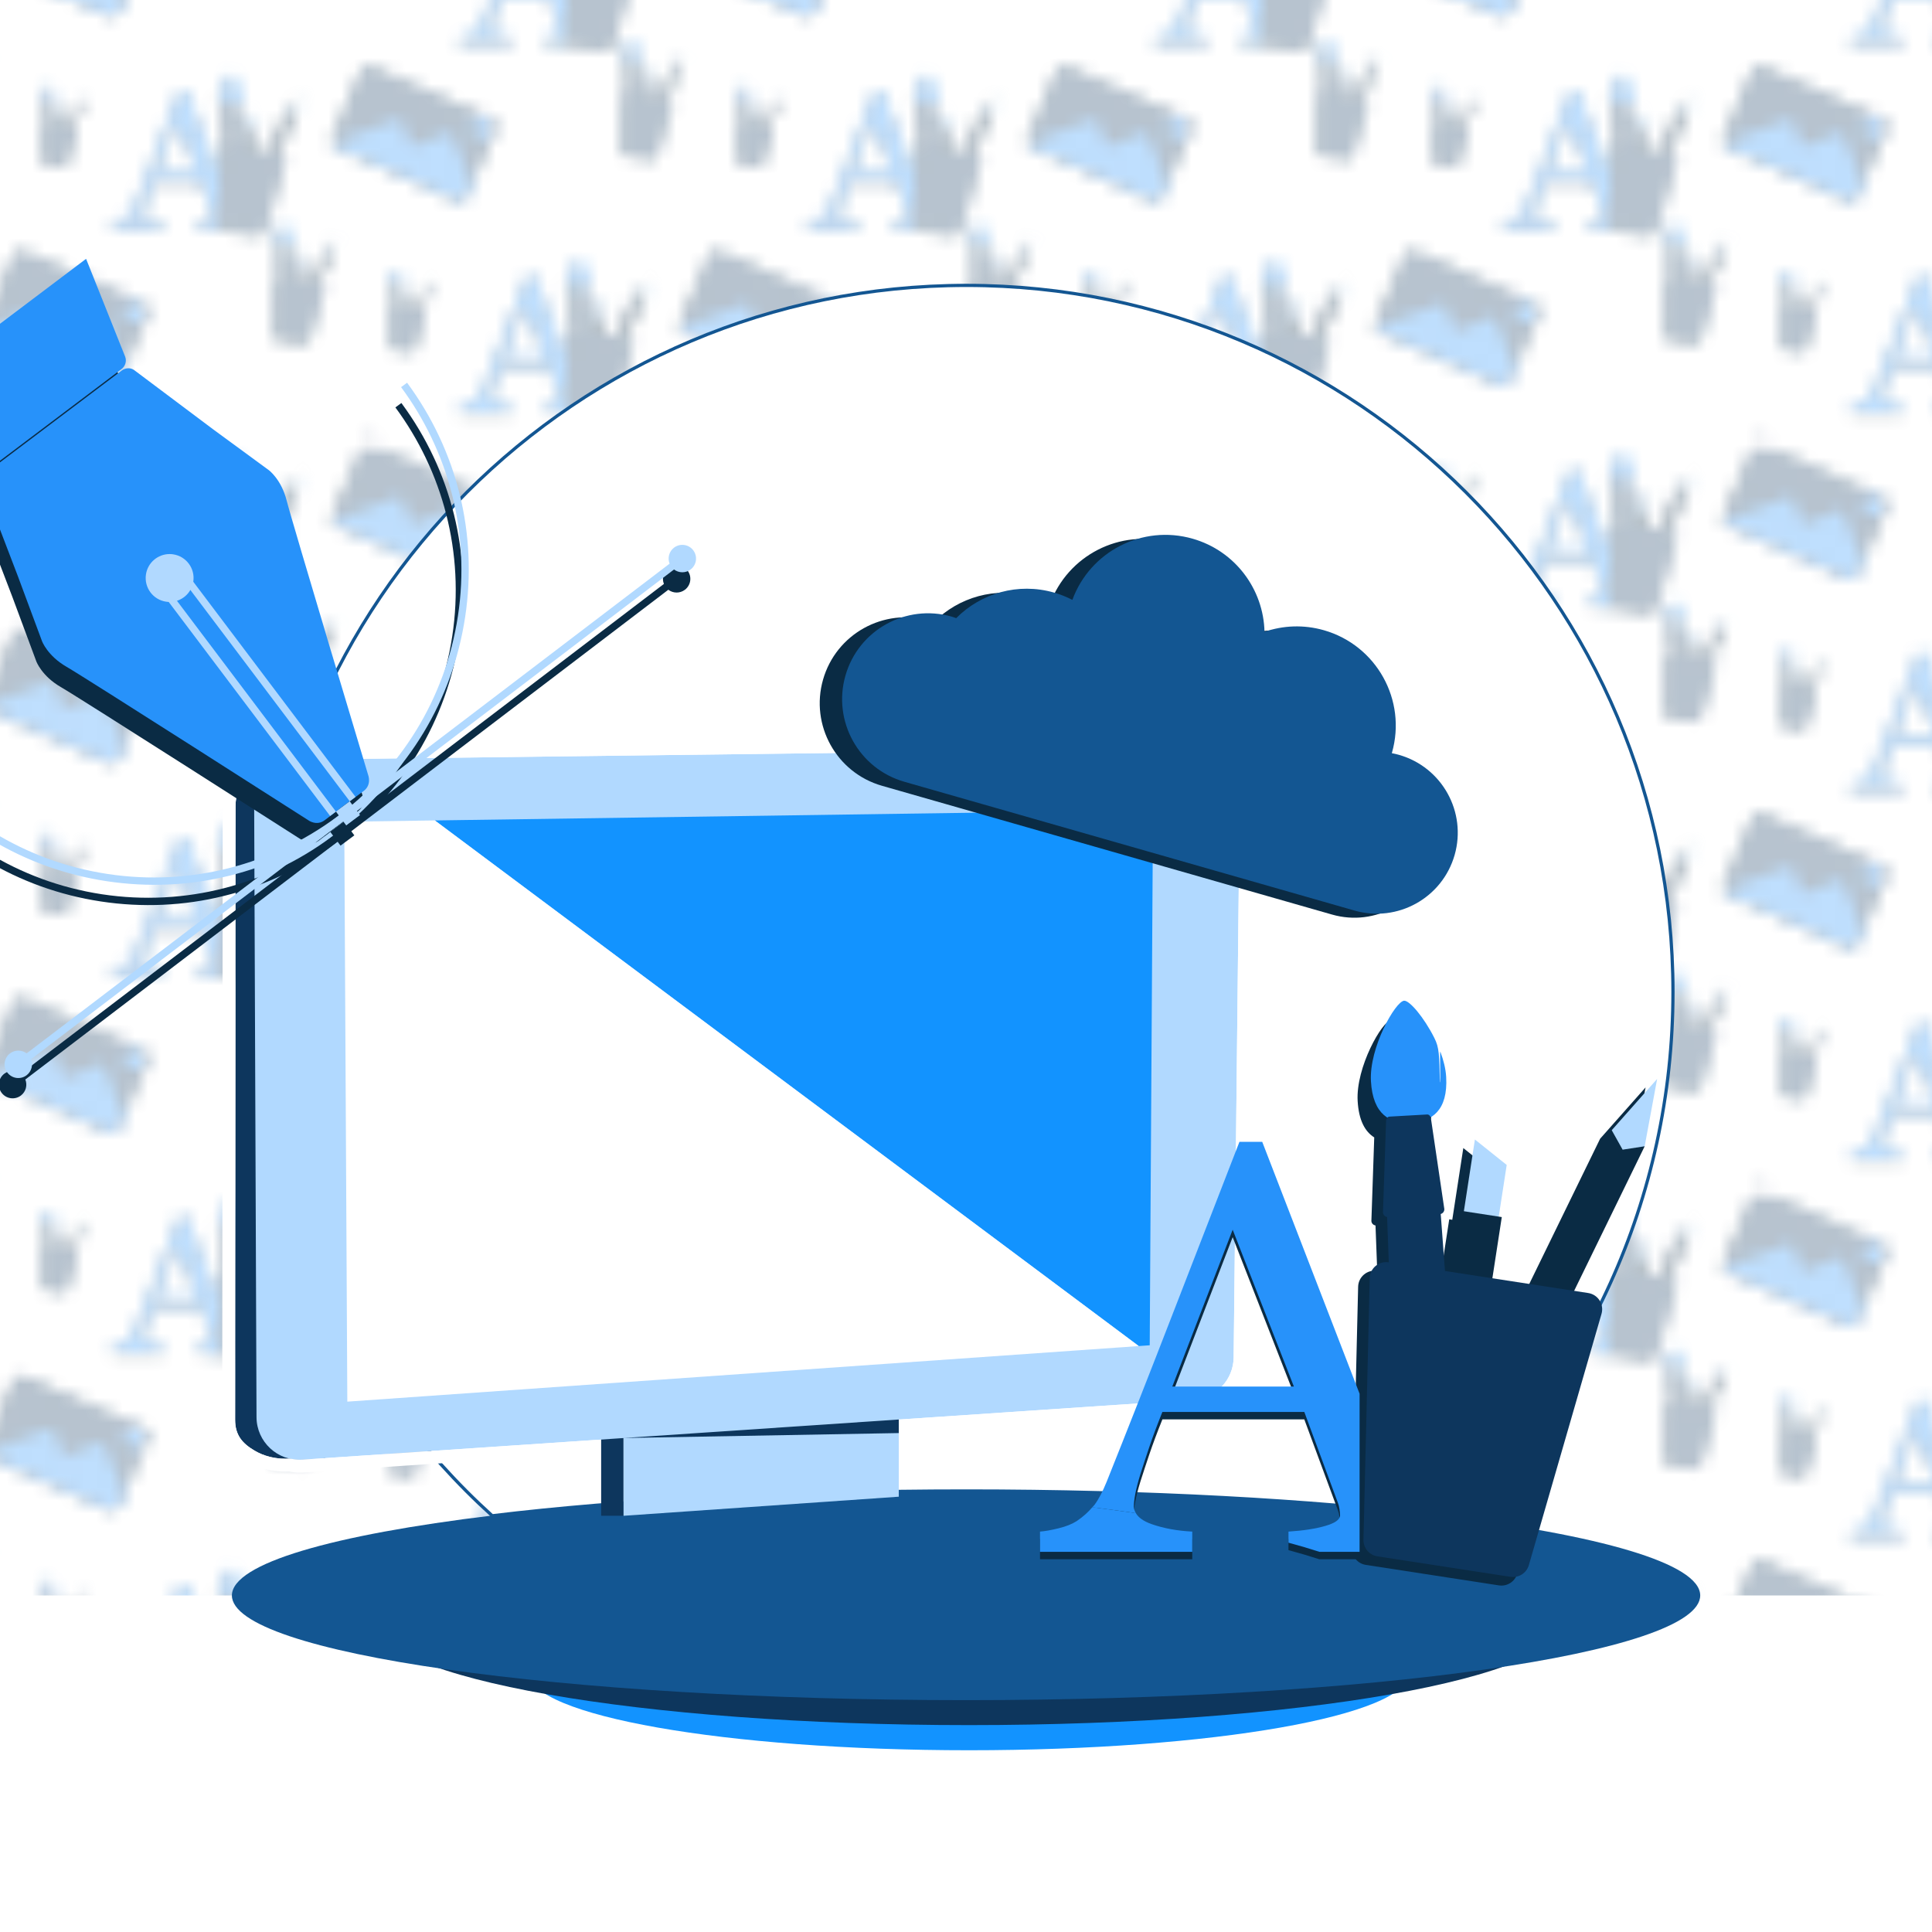 <?xml version="1.0" encoding="UTF-8"?>
<svg xmlns="http://www.w3.org/2000/svg" xmlns:xlink="http://www.w3.org/1999/xlink" version="1.1" viewBox="0 0 150 149.998">
  <defs>
    <style>
      .cls-1 {
        clip-path: url(#clippath);
      }

      .cls-2 {
        fill: none;
      }

      .cls-2, .cls-3, .cls-4, .cls-5, .cls-6, .cls-7, .cls-8, .cls-9, .cls-10, .cls-11, .cls-12, .cls-13, .cls-14 {
        stroke-width: 0px;
      }

      .cls-15 {
        clip-path: url(#clippath-1);
      }

      .cls-16 {
        clip-path: url(#clippath-4);
      }

      .cls-17 {
        clip-path: url(#clippath-3);
      }

      .cls-18 {
        clip-path: url(#clippath-2);
      }

      .cls-3 {
        fill: #0d365d;
      }

      .cls-4 {
        fill: #0d365d;
      }

      .cls-5 {
        fill: #135692;
      }

      .cls-19 {
        stroke: #135692;
        stroke-miterlimit: 10;
        stroke-width: .25px;
      }

      .cls-19, .cls-12 {
        fill: #fff;
      }

      .cls-6 {
        fill: #2792fa;
      }

      .cls-7 {
        fill: #b1d9ff;
      }

      .cls-8 {
        fill: #b1d9ff;
      }

      .cls-9 {
        fill: #2792fa;
      }

      .cls-10 {
        fill: #0a2b44;
      }

      .cls-11 {
        fill: #1293ff;
      }

      .cls-13 {
        fill: #135692;
      }

      .cls-14 {
        fill: url(#Pattern);
        opacity: .3;
      }
    </style>
    <clipPath id="clippath">
      <path class="cls-2" d="M38.901,62.38l2.3-5.299c.114-.263.419-.383.682-.269l9.427,4.092c.263.114.383.419.269.682l-2.3,5.299c-.114.262-.419.383-.682.269l-9.427-4.092c-.263-.114-.383-.419-.269-.682Z"/>
    </clipPath>
    <clipPath id="clippath-1">
      <path class="cls-2" d="M38.901,33.718l2.3-5.299c.114-.263.419-.383.682-.269l9.427,4.092c.263.114.383.419.269.682l-2.3,5.299c-.114.262-.419.383-.682.269l-9.427-4.092c-.263-.114-.383-.419-.269-.682Z"/>
    </clipPath>
    <clipPath id="clippath-2">
      <path class="cls-2" d="M11.901,48.049l2.3-5.299c.114-.263.419-.383.682-.269l9.427,4.092c.263.114.383.419.269.682l-2.3,5.299c-.114.262-.419.383-.682.269l-9.427-4.092c-.263-.114-.383-.419-.269-.682Z"/>
    </clipPath>
    <clipPath id="clippath-3">
      <path class="cls-2" d="M38.901,5.055L41.201-.244c.114-.263.419-.383.682-.269l9.427,4.092c.263.114.383.419.269.682l-2.3,5.299c-.114.262-.419.383-.682.269l-9.427-4.092c-.263-.114-.383-.419-.269-.682Z"/>
    </clipPath>
    <clipPath id="clippath-4">
      <path class="cls-2" d="M11.901,19.386l2.3-5.299c.114-.263.419-.383.682-.269l9.427,4.092c.263.114.383.419.269.682l-2.3,5.299c-.114.262-.419.383-.682.269l-9.427-4.092c-.263-.114-.383-.419-.269-.682Z"/>
    </clipPath>
    <pattern id="Pattern" x="0" y="0" width="54" height="57.325" patternTransform="translate(-175 324.999)" patternUnits="userSpaceOnUse" viewBox="0 0 54 57.325">
      <g>
        <rect class="cls-2" width="54" height="57.325"/>
        <g>
          <path class="cls-10" d="M38.708,62.472l2.284-5.261c.118-.273.436-.398.709-.28l9.389,4.076c.273.118.398.436.28.709l-2.284,5.261c-.118.273-.436.398-.709.28l-9.389-4.076c-.273-.118-.398-.436-.28-.709Z"/>
          <g class="cls-1">
            <polygon class="cls-4" points="38.694 62.855 41.407 56.606 51.785 61.111 49.072 67.36 38.694 62.855"/>
          </g>
        </g>
        <g>
          <path class="cls-10" d="M11.955,55.996l-.737.833-1.227,2.514-.711-.109.153-.994-.049-.008.129-.839-.516-.412-.179,1.165-.049-.008-.153.994-.104-.016c-.021-.294-.046-.627-.069-.927.035-.01.061-.041.058-.079l-.199-1.347c.137-.11.219-.3.202-.616-.007-.132-.043-.272-.094-.409-.013-.035.007.529-.008.495-.011-.444-.009-.56-.091-.72-.17-.338-.403-.609-.49-.604-.14.008-.57.76-.539,1.307.018.317.121.499.269.592l-.046,1.358c.002.038.031.067.067.072.009.237.018.495.028.737l-.002-0c-.159-.025-.304.097-.308.258l-.102,4.245c-.003.134.094.25.227.271l2.161.333c.133.02.26-.061.297-.19l1.18-4.079c.045-.155-.057-.314-.216-.338l-.229-.035,1.146-2.348.203-1.094Z"/>
          <g>
            <g>
              <path class="cls-3" d="M8.84,62.128l-.833.047s-.151-1.921-.183-2.483-.097-2.488-.097-2.488l.833-.047s.151,1.921.183,2.483.097,2.488.097,2.488Z"/>
              <path class="cls-9" d="M8.718,55.826c.031.547-.234.724-.571.743s-.62-.127-.651-.674.399-1.299.539-1.307c.087-.005.32.266.49.604.082.16.079.276.091.72.015.034-.005-.53.008-.495.051.137.087.278.094.409Z"/>
              <path class="cls-3" d="M8.613,58.054l-.838.047c-.044.002-.081-.031-.084-.075l.05-1.474c-.002-.044.021-.081.054-.082l.614-.035c.032-.002.06.032.062.076l.216,1.459c.002.044-.031.081-.075.084Z"/>
            </g>
            <polygon class="cls-7" points="8.971 58.226 9.184 56.842 9.7 57.254 9.513 58.473 8.971 58.226"/>
            <g>
              <polygon class="cls-10" points="9.478 61.999 8.943 61.738 11.405 56.691 11.94 56.952 9.478 61.999"/>
              <polygon class="cls-7" points="11.405 56.691 12.143 55.858 11.94 56.952 11.582 57.007 11.405 56.691"/>
            </g>
          </g>
        </g>
        <g>
          <g>
            <path class="cls-10" d="M46.505,44.818l-.504.569-.838,1.718-.486-.075.105-.679-.034-.005.088-.574-.353-.282-.123.796-.034-.005-.105.679-.071-.011c-.015-.201-.032-.428-.047-.634.024-.007.041-.028.04-.054l-.136-.921c.093-.075.15-.205.138-.421-.005-.09-.029-.186-.064-.28-.009-.024.005.362-.005.339-.008-.303-.006-.383-.062-.492-.116-.231-.275-.416-.335-.413-.096.005-.39.519-.368.893.012.217.082.341.184.405l-.032.928c.001.026.021.045.046.049.006.162.012.338.019.504l-.001-0c-.109-.017-.208.066-.21.176l-.069,2.902c-.002.092.064.171.155.185l1.477.227c.091.014.178-.042.203-.13l.806-2.788c.031-.106-.039-.215-.148-.231l-.156-.024.783-1.605.138-.748Z"/>
            <g>
              <g>
                <path class="cls-3" d="M44.376,49.009l-.569.032s-.104-1.313-.125-1.697-.066-1.7-.066-1.7l.569-.032s.104,1.313.125,1.697.066,1.7.066,1.7Z"/>
                <path class="cls-9" d="M44.292,44.702c.021.374-.16.495-.39.508s-.424-.087-.445-.461.273-.888.368-.893c.06-.003.219.182.335.413.056.109.054.189.062.492.01.023-.003-.362.005-.339.035.094.059.19.064.28Z"/>
                <path class="cls-3" d="M44.221,46.225l-.573.032c-.03.002-.055-.021-.057-.051l.034-1.007c-.002-.03.015-.055.037-.056l.42-.024c.022-.001.041.022.043.052l.147.997c.002.03-.021.055-.051.057Z"/>
              </g>
              <g>
                <polygon class="cls-7" points="44.465 46.342 44.611 45.396 44.964 45.678 44.836 46.511 44.465 46.342"/>
                <polygon class="cls-10" points="44.51 48.855 44.055 48.785 44.455 46.187 44.909 46.257 44.51 48.855"/>
              </g>
              <g>
                <polygon class="cls-10" points="44.812 48.921 44.446 48.743 46.129 45.293 46.495 45.471 44.812 48.921"/>
                <polygon class="cls-7" points="46.129 45.293 46.633 44.724 46.495 45.471 46.25 45.509 46.129 45.293"/>
              </g>
              <path class="cls-3" d="M45.006,50.249l-1.477-.227c-.091-.014-.157-.093-.155-.185l.069-2.902c.003-.11.101-.193.21-.176l2.214.341c.109.017.178.125.148.231l-.806,2.788c-.026.088-.113.144-.203.13Z"/>
            </g>
          </g>
          <g>
            <path class="cls-10" d="M38.708,33.809l2.284-5.261c.118-.273.436-.398.709-.28l9.389,4.076c.273.118.398.436.28.709l-2.284,5.261c-.118.273-.436.398-.709.28l-9.389-4.076c-.273-.118-.398-.436-.28-.709Z"/>
            <g class="cls-15">
              <g>
                <polygon class="cls-4" points="38.694 34.193 41.407 27.943 51.785 32.448 49.072 38.698 38.694 34.193"/>
                <path class="cls-6" d="M38.422,34.295l5.668-2.148.888,2.25,3.028-1.195,1.911,4.842-1.123,1.788-6.454-2.802s-2.354-.848-2.456-.972-1.461-1.763-1.461-1.763Z"/>
                <circle class="cls-6" cx="50.365" cy="32.943" r=".793"/>
              </g>
            </g>
          </g>
          <g>
            <path class="cls-10" d="M49.677,54.418c-.124.079-.282.142-.474.189-.193.047-.353.075-.482.085v.526h3.961v-.526c-.391-.02-.741-.084-1.053-.193-.213-.075-.348-.172-.415-.288-.365-.053-.743-.104-1.132-.153-.104.124-.235.244-.405.359Z"/>
            <g>
              <g>
                <path class="cls-10" d="M51.162,54.04c0-.084.012-.193.037-.326.025-.133.069-.306.134-.519.069-.217.147-.455.234-.712.087-.257.199-.558.338-.904h3.692l.871,2.357c.02.049.034.106.044.17.01.064.015.119.015.163,0,.109-.127.2-.382.274-.255.074-.574.124-.96.148v.289c.289.077.557.156.803.237h1.046v-4.113l-2.533-6.554h-.593c-.499,1.285-1.067,2.75-1.705,4.396-.637,1.646-1.221,3.128-1.749,4.448-.104.257-.21.459-.319.604-.015.02-.038.039-.055.059.389.049.767.1,1.132.153-.031-.053-.052-.109-.052-.172ZM53.733,46.838l1.593,4.082h-3.164l1.57-4.082Z"/>
                <path class="cls-9" d="M51.162,53.846c0-.084.012-.193.037-.326.025-.133.069-.306.134-.519.069-.217.147-.455.234-.712.087-.257.199-.558.338-.904h3.692l.871,2.357c.02.049.034.106.044.17.01.064.015.119.015.163,0,.109-.127.2-.382.274-.255.074-.574.124-.96.148v.289c.289.077.557.156.803.237h1.046v-4.113l-2.533-6.554h-.593c-.499,1.285-1.067,2.75-1.705,4.396-.637,1.646-1.221,3.128-1.749,4.448-.104.257-.21.459-.319.604-.015.02-.038.039-.055.059.389.049.767.1,1.132.153-.031-.053-.052-.109-.052-.172ZM53.733,46.644l1.593,4.082h-3.164l1.57-4.082Z"/>
              </g>
              <path class="cls-9" d="M49.677,54.224c-.124.079-.282.142-.474.189-.193.047-.353.075-.482.085v.526h3.961v-.526c-.391-.02-.741-.084-1.053-.193-.213-.075-.348-.172-.415-.288-.365-.053-.743-.104-1.132-.153-.104.124-.235.244-.405.359Z"/>
            </g>
          </g>
        </g>
        <g>
          <g>
            <path class="cls-10" d="M38.955,41.665l-.737.833-1.227,2.514-.711-.109.153-.994-.049-.008.129-.839-.516-.412-.179,1.165-.049-.008-.153.994-.104-.016c-.021-.294-.046-.627-.069-.927.035-.01.061-.041.058-.079l-.199-1.347c.137-.11.219-.3.202-.616-.007-.132-.043-.272-.094-.409-.013-.035.007.529-.008.495-.011-.444-.009-.56-.091-.72-.17-.338-.403-.609-.49-.604-.14.008-.57.76-.539,1.307.018.317.121.499.269.592l-.046,1.358c.002.038.031.067.067.072.009.237.018.495.028.737l-.002-0c-.159-.025-.304.097-.308.258l-.102,4.245c-.003.134.094.25.227.271l2.161.333c.133.02.26-.061.297-.19l1.18-4.079c.045-.155-.057-.314-.216-.338l-.229-.035,1.146-2.348.203-1.094Z"/>
            <g>
              <g>
                <path class="cls-3" d="M35.84,47.797l-.833.047s-.151-1.921-.183-2.483-.097-2.488-.097-2.488l.833-.047s.151,1.921.183,2.483.097,2.488.097,2.488Z"/>
                <path class="cls-9" d="M35.718,41.495c.031.547-.234.724-.571.743s-.62-.127-.651-.674.399-1.299.539-1.307c.087-.005.32.266.49.604.082.16.079.276.091.72.015.034-.005-.53.008-.495.051.137.087.278.094.409Z"/>
                <path class="cls-3" d="M35.613,43.723l-.838.047c-.044.002-.081-.031-.084-.075l.05-1.474c-.002-.044.021-.081.054-.082l.614-.035c.032-.002.06.032.062.076l.216,1.459c.002.044-.031.081-.075.084Z"/>
              </g>
              <g>
                <polygon class="cls-7" points="35.971 43.895 36.184 42.511 36.7 42.923 36.513 44.142 35.971 43.895"/>
                <polygon class="cls-10" points="36.036 47.571 35.37 47.469 35.955 43.668 36.621 43.77 36.036 47.571"/>
              </g>
              <g>
                <polygon class="cls-10" points="36.478 47.667 35.943 47.406 38.405 42.36 38.94 42.621 36.478 47.667"/>
                <polygon class="cls-7" points="38.405 42.36 39.143 41.527 38.94 42.621 38.582 42.676 38.405 42.36"/>
              </g>
              <path class="cls-3" d="M36.762,49.611l-2.161-.333c-.133-.02-.23-.136-.227-.271l.102-4.245c.004-.161.148-.282.308-.258l3.239.499c.159.025.261.184.216.338l-1.18,4.079c-.037.129-.165.21-.297.19Z"/>
            </g>
          </g>
          <g>
            <path class="cls-10" d="M11.708,48.14l2.284-5.261c.118-.273.436-.398.709-.28l9.389,4.076c.273.118.398.436.28.709l-2.284,5.261c-.118.273-.436.398-.709.28l-9.389-4.076c-.273-.118-.398-.436-.28-.709Z"/>
            <g class="cls-18">
              <g>
                <polygon class="cls-4" points="11.694 48.524 14.407 42.275 24.785 46.78 22.072 53.029 11.694 48.524"/>
                <path class="cls-6" d="M11.422,48.626l5.668-2.148.888,2.25,3.028-1.195,1.911,4.842-1.123,1.788-6.454-2.802s-2.354-.848-2.456-.972-1.461-1.763-1.461-1.763Z"/>
                <circle class="cls-6" cx="23.365" cy="47.274" r=".793"/>
              </g>
            </g>
          </g>
        </g>
        <g>
          <g>
            <path class="cls-10" d="M9.164,44.878l-.987,1.114-1.641,3.363-.952-.146.205-1.33-.066-.01.173-1.123-.691-.552-.24,1.558-.066-.01-.205,1.33-.14-.021c-.028-.393-.062-.839-.093-1.24.047-.013.081-.055.078-.106l-.266-1.802c.183-.147.294-.401.27-.824-.01-.176-.057-.364-.126-.548-.017-.046.009.708-.011.663-.015-.594-.012-.749-.121-.963-.227-.452-.539-.814-.656-.808-.187.011-.763,1.017-.721,1.749.024.424.161.667.36.793l-.062,1.817c.003.051.041.089.09.097.012.317.024.662.037.987l-.003-0c-.213-.033-.407.129-.412.345l-.136,5.68c-.004.18.125.335.303.362l2.892.445c.178.027.348-.081.398-.254l1.579-5.458c.06-.207-.076-.42-.289-.453l-.306-.047,1.533-3.141.271-1.463Z"/>
            <g>
              <g>
                <path class="cls-3" d="M4.996,53.082l-1.115.063s-.203-2.57-.245-3.322-.13-3.328-.13-3.328l1.115-.063s.203,2.57.245,3.322.13,3.328.13,3.328Z"/>
                <path class="cls-9" d="M4.833,44.65c.041.732-.313.969-.764.994s-.83-.17-.871-.902.534-1.738.721-1.749c.117-.007.428.356.656.808.109.214.106.369.121.963.02.046-.007-.709.011-.663.069.184.116.372.126.548Z"/>
                <path class="cls-3" d="M4.692,47.631l-1.121.063c-.058.003-.108-.041-.112-.1l.067-1.972c-.003-.058.029-.108.072-.11l.822-.046c.043-.002.08.043.084.101l.288,1.952c.003.058-.041.108-.1.112Z"/>
              </g>
              <g>
                <polygon class="cls-7" points="5.172 47.861 5.457 46.01 6.147 46.562 5.896 48.192 5.172 47.861"/>
                <polygon class="cls-10" points="5.258 52.781 4.368 52.644 5.151 47.558 6.041 47.695 5.258 52.781"/>
              </g>
              <g>
                <polygon class="cls-10" points="5.849 52.909 5.134 52.56 8.429 45.807 9.144 46.156 5.849 52.909"/>
                <polygon class="cls-7" points="8.429 45.807 9.416 44.693 9.144 46.156 8.666 46.23 8.429 45.807"/>
              </g>
              <path class="cls-3" d="M6.23,55.51l-2.892-.445c-.178-.027-.307-.182-.303-.362l.136-5.68c.005-.216.199-.378.412-.345l4.334.667c.213.033.349.246.289.453l-1.579,5.458c-.05.173-.22.281-.398.254Z"/>
            </g>
          </g>
          <g>
            <path class="cls-10" d="M11.955,27.334l-.737.833-1.227,2.514-.711-.109.153-.994-.049-.008.129-.839-.516-.412-.179,1.165-.049-.008-.153.994-.104-.016c-.021-.294-.046-.627-.069-.927.035-.01.061-.041.058-.079l-.199-1.347c.137-.11.219-.3.202-.616-.007-.132-.043-.272-.094-.409-.013-.035.007.529-.008.495-.011-.444-.009-.56-.091-.72-.17-.338-.403-.609-.49-.604-.14.008-.57.76-.539,1.307.018.317.121.499.269.592l-.046,1.358c.002.038.031.067.067.072.009.237.018.495.028.737l-.002-0c-.159-.025-.304.097-.308.258l-.102,4.245c-.003.134.094.25.227.271l2.161.333c.133.02.26-.061.297-.19l1.18-4.079c.045-.155-.057-.314-.216-.338l-.229-.035,1.146-2.348.203-1.094Z"/>
            <g>
              <g>
                <path class="cls-3" d="M8.84,33.465l-.833.047s-.151-1.921-.183-2.483-.097-2.488-.097-2.488l.833-.047s.151,1.921.183,2.483.097,2.488.097,2.488Z"/>
                <path class="cls-9" d="M8.718,27.164c.031.547-.234.724-.571.743s-.62-.127-.651-.674.399-1.299.539-1.307c.087-.005.32.266.49.604.082.16.079.276.091.72.015.034-.005-.53.008-.495.051.137.087.278.094.409Z"/>
                <path class="cls-3" d="M8.613,29.391l-.838.047c-.044.002-.081-.031-.084-.075l.05-1.474c-.002-.044.021-.081.054-.082l.614-.035c.032-.002.06.032.062.076l.216,1.459c.002.044-.031.081-.075.084Z"/>
              </g>
              <g>
                <polygon class="cls-7" points="8.971 29.563 9.184 28.18 9.7 28.592 9.513 29.811 8.971 29.563"/>
                <polygon class="cls-10" points="9.036 33.24 8.37 33.138 8.955 29.337 9.621 29.439 9.036 33.24"/>
              </g>
              <g>
                <polygon class="cls-10" points="9.478 33.336 8.943 33.075 11.405 28.028 11.94 28.289 9.478 33.336"/>
                <polygon class="cls-7" points="11.405 28.028 12.143 27.196 11.94 28.289 11.582 28.344 11.405 28.028"/>
              </g>
              <path class="cls-3" d="M9.762,35.28l-2.161-.333c-.133-.02-.23-.136-.227-.271l.102-4.245c.004-.161.148-.282.308-.258l3.239.499c.159.025.261.184.216.338l-1.18,4.079c-.037.129-.165.21-.297.19Z"/>
            </g>
          </g>
          <g>
            <path class="cls-10" d="M-2.838,54.04c0-.084.012-.193.037-.326.025-.133.069-.306.134-.519.069-.217.147-.455.234-.712.087-.257.199-.558.338-.904H1.597l.871,2.357c.02.049.034.106.044.17.01.064.015.119.015.163,0,.109-.127.2-.382.274-.255.074-.574.124-.96.148v.289c.289.077.557.156.803.237h1.046v-4.113l-2.533-6.554H-.091c-.499,1.285-1.067,2.75-1.705,4.396-.637,1.646-1.221,3.128-1.749,4.448-.104.257-.21.459-.319.604-.015.02-.038.039-.055.059.389.049.767.1,1.132.153-.031-.053-.052-.109-.052-.172ZM-.267,46.838l1.593,4.082H-1.838l1.57-4.082Z"/>
            <path class="cls-9" d="M-2.838,53.846c0-.084.012-.193.037-.326.025-.133.069-.306.134-.519.069-.217.147-.455.234-.712.087-.257.199-.558.338-.904H1.597l.871,2.357c.02.049.034.106.044.17.01.064.015.119.015.163,0,.109-.127.2-.382.274-.255.074-.574.124-.96.148v.289c.289.077.557.156.803.237h1.046v-4.113l-2.533-6.554H-.091c-.499,1.285-1.067,2.75-1.705,4.396-.637,1.646-1.221,3.128-1.749,4.448-.104.257-.21.459-.319.604-.015.02-.038.039-.055.059.389.049.767.1,1.132.153-.031-.053-.052-.109-.052-.172ZM-.267,46.644l1.593,4.082H-1.838l1.57-4.082Z"/>
          </g>
        </g>
        <g>
          <g>
            <path class="cls-10" d="M46.505,16.156l-.504.569-.838,1.718-.486-.075.105-.679-.034-.005.088-.574-.353-.282-.123.796-.034-.005-.105.679-.071-.011c-.015-.201-.032-.428-.047-.634.024-.007.041-.028.04-.054l-.136-.921c.093-.075.15-.205.138-.421-.005-.09-.029-.186-.064-.28-.009-.024.005.362-.005.339-.008-.303-.006-.383-.062-.492-.116-.231-.275-.416-.335-.413-.096.005-.39.519-.368.893.012.217.082.341.184.405l-.032.928c.001.026.021.045.046.049.006.162.012.338.019.504l-.001-0c-.109-.017-.208.066-.21.176l-.069,2.902c-.002.092.064.171.155.185l1.477.227c.091.014.178-.042.203-.13l.806-2.788c.031-.106-.039-.215-.148-.231l-.156-.024.783-1.605.138-.748Z"/>
            <g>
              <g>
                <path class="cls-3" d="M44.376,20.347l-.569.032s-.104-1.313-.125-1.697-.066-1.7-.066-1.7l.569-.032s.104,1.313.125,1.697.066,1.7.066,1.7Z"/>
                <path class="cls-9" d="M44.292,16.04c.021.374-.16.495-.39.508s-.424-.087-.445-.461.273-.888.368-.893c.06-.003.219.182.335.413.056.109.054.189.062.492.01.023-.003-.362.005-.339.035.094.059.19.064.28Z"/>
                <path class="cls-3" d="M44.221,17.562l-.573.032c-.03.002-.055-.021-.057-.051l.034-1.007c-.002-.03.015-.055.037-.056l.42-.024c.022-.001.041.022.043.052l.147.997c.002.03-.021.055-.051.057Z"/>
              </g>
              <g>
                <polygon class="cls-7" points="44.465 17.68 44.611 16.734 44.964 17.016 44.836 17.849 44.465 17.68"/>
                <polygon class="cls-10" points="44.51 20.193 44.055 20.123 44.455 17.525 44.909 17.595 44.51 20.193"/>
              </g>
              <g>
                <polygon class="cls-10" points="44.812 20.258 44.446 20.08 46.129 16.631 46.495 16.809 44.812 20.258"/>
                <polygon class="cls-7" points="46.129 16.631 46.633 16.062 46.495 16.809 46.25 16.847 46.129 16.631"/>
              </g>
              <path class="cls-3" d="M45.006,21.587l-1.477-.227c-.091-.014-.157-.093-.155-.185l.069-2.902c.003-.11.101-.193.21-.176l2.214.341c.109.017.178.125.148.231l-.806,2.788c-.026.088-.113.144-.203.13Z"/>
            </g>
          </g>
          <g>
            <path class="cls-10" d="M38.708,5.147L40.992-.114c.118-.273.436-.398.709-.28l9.389,4.076c.273.118.398.436.28.709l-2.284,5.261c-.118.273-.436.398-.709.28l-9.389-4.076c-.273-.118-.398-.436-.28-.709Z"/>
            <g class="cls-17">
              <g>
                <polygon class="cls-4" points="38.694 5.531 41.407 -.719 51.785 3.786 49.072 10.035 38.694 5.531"/>
                <path class="cls-6" d="M38.422,5.632l5.668-2.148.888,2.25,3.028-1.195,1.911,4.842-1.123,1.788-6.454-2.802s-2.354-.848-2.456-.972-1.461-1.763-1.461-1.763Z"/>
                <circle class="cls-6" cx="50.365" cy="4.281" r=".793"/>
              </g>
            </g>
          </g>
          <g>
            <path class="cls-10" d="M49.677,25.756c-.124.079-.282.142-.474.189-.193.047-.353.075-.482.085v.526h3.961v-.526c-.391-.02-.741-.084-1.053-.193-.213-.075-.348-.172-.415-.288-.365-.053-.743-.104-1.132-.153-.104.124-.235.244-.405.359Z"/>
            <g>
              <g>
                <path class="cls-10" d="M51.162,25.378c0-.084.012-.193.037-.326.025-.133.069-.306.134-.519.069-.217.147-.455.234-.712.087-.257.199-.558.338-.904h3.692l.871,2.357c.02.049.034.106.044.17.01.064.015.119.015.163,0,.109-.127.2-.382.274-.255.074-.574.124-.96.148v.289c.289.077.557.156.803.237h1.046v-4.113l-2.533-6.554h-.593c-.499,1.285-1.067,2.75-1.705,4.396-.637,1.646-1.221,3.128-1.749,4.448-.104.257-.21.459-.319.604-.015.02-.038.039-.055.059.389.049.767.1,1.132.153-.031-.053-.052-.109-.052-.172ZM53.733,18.175l1.593,4.082h-3.164l1.57-4.082Z"/>
                <path class="cls-9" d="M51.162,25.184c0-.084.012-.193.037-.326.025-.133.069-.306.134-.519.069-.217.147-.455.234-.712.087-.257.199-.558.338-.904h3.692l.871,2.357c.02.049.034.106.044.17.01.064.015.119.015.163,0,.109-.127.2-.382.274-.255.074-.574.124-.96.148v.289c.289.077.557.156.803.237h1.046v-4.113l-2.533-6.554h-.593c-.499,1.285-1.067,2.75-1.705,4.396-.637,1.646-1.221,3.128-1.749,4.448-.104.257-.21.459-.319.604-.015.02-.038.039-.055.059.389.049.767.1,1.132.153-.031-.053-.052-.109-.052-.172ZM53.733,17.981l1.593,4.082h-3.164l1.57-4.082Z"/>
              </g>
              <path class="cls-9" d="M49.677,25.562c-.124.079-.282.142-.474.189-.193.047-.353.075-.482.085v.526h3.961v-.526c-.391-.02-.741-.084-1.053-.193-.213-.075-.348-.172-.415-.288-.365-.053-.743-.104-1.132-.153-.104.124-.235.244-.405.359Z"/>
            </g>
          </g>
        </g>
        <g>
          <g>
            <path class="cls-10" d="M36.164,30.547l-.987,1.114-1.641,3.363-.952-.146.205-1.33-.066-.01.173-1.123-.691-.552-.24,1.558-.066-.01-.205,1.33-.14-.021c-.028-.393-.062-.839-.093-1.24.047-.013.081-.055.078-.106l-.266-1.802c.183-.147.294-.401.27-.824-.01-.176-.057-.364-.126-.548-.017-.046.009.708-.011.663-.015-.594-.012-.749-.121-.963-.227-.452-.539-.814-.656-.808-.187.011-.763,1.017-.721,1.749.024.424.161.667.36.793l-.062,1.817c.003.051.041.089.09.097.012.317.024.662.037.987l-.003-0c-.213-.033-.407.129-.412.345l-.136,5.68c-.004.18.125.335.303.362l2.892.445c.178.027.348-.081.398-.254l1.579-5.458c.06-.207-.076-.42-.289-.453l-.306-.047,1.533-3.141.271-1.463Z"/>
            <g>
              <g>
                <path class="cls-3" d="M31.996,38.751l-1.115.063s-.203-2.57-.245-3.322-.13-3.328-.13-3.328l1.115-.063s.203,2.57.245,3.322.13,3.328.13,3.328Z"/>
                <path class="cls-9" d="M31.833,30.319c.041.732-.313.969-.764.994s-.83-.17-.871-.902.534-1.738.721-1.749c.117-.007.428.356.656.808.109.214.106.369.121.963.02.046-.007-.709.011-.663.069.184.116.372.126.548Z"/>
                <path class="cls-3" d="M31.692,33.3l-1.121.063c-.058.003-.108-.041-.112-.1l.067-1.972c-.003-.058.029-.108.072-.11l.822-.046c.043-.002.08.043.084.101l.288,1.952c.003.058-.041.108-.1.112Z"/>
              </g>
              <g>
                <polygon class="cls-7" points="32.172 33.53 32.457 31.678 33.147 32.23 32.896 33.861 32.172 33.53"/>
                <polygon class="cls-10" points="32.258 38.449 31.368 38.312 32.151 33.226 33.041 33.363 32.258 38.449"/>
              </g>
              <g>
                <polygon class="cls-10" points="32.849 38.578 32.134 38.229 35.429 31.476 36.144 31.825 32.849 38.578"/>
                <polygon class="cls-7" points="35.429 31.476 36.416 30.362 36.144 31.825 35.666 31.899 35.429 31.476"/>
              </g>
              <path class="cls-3" d="M33.23,41.179l-2.892-.445c-.178-.027-.307-.182-.303-.362l.136-5.68c.005-.216.199-.378.412-.345l4.334.667c.213.033.349.246.289.453l-1.579,5.458c-.05.173-.22.281-.398.254Z"/>
            </g>
          </g>
          <g>
            <path class="cls-10" d="M19.505,30.487l-.504.569-.838,1.718-.486-.075.105-.679-.034-.005.088-.574-.353-.282-.123.796-.034-.005-.105.679-.071-.011c-.015-.201-.032-.428-.047-.634.024-.007.041-.028.04-.054l-.136-.921c.093-.075.15-.205.138-.421-.005-.09-.029-.186-.064-.28-.009-.024.005.362-.005.339-.008-.303-.006-.383-.062-.492-.116-.231-.275-.416-.335-.413-.096.005-.39.519-.368.893.012.217.082.341.184.405l-.032.928c.001.026.021.045.046.049.006.162.012.338.019.504l-.001-0c-.109-.017-.208.066-.21.176l-.069,2.902c-.002.092.064.171.155.185l1.477.227c.091.014.178-.042.203-.13l.806-2.788c.031-.106-.039-.215-.148-.231l-.156-.024.783-1.605.138-.748Z"/>
            <g>
              <g>
                <path class="cls-3" d="M17.376,34.678l-.569.032s-.104-1.313-.125-1.697-.066-1.7-.066-1.7l.569-.032s.104,1.313.125,1.697.066,1.7.066,1.7Z"/>
                <path class="cls-9" d="M17.292,30.371c.021.374-.16.495-.39.508s-.424-.087-.445-.461.273-.888.368-.893c.06-.003.219.182.335.413.056.109.054.189.062.492.01.023-.003-.362.005-.339.035.094.059.19.064.28Z"/>
                <path class="cls-3" d="M17.221,31.894l-.573.032c-.03.002-.055-.021-.057-.051l.034-1.007c-.002-.03.015-.055.037-.056l.42-.024c.022-.001.041.022.043.052l.147.997c.002.03-.021.055-.051.057Z"/>
              </g>
              <g>
                <polygon class="cls-7" points="17.465 32.011 17.611 31.065 17.964 31.347 17.836 32.18 17.465 32.011"/>
                <polygon class="cls-10" points="17.51 34.524 17.055 34.454 17.455 31.856 17.909 31.926 17.51 34.524"/>
              </g>
              <g>
                <polygon class="cls-10" points="17.812 34.59 17.446 34.411 19.129 30.962 19.495 31.14 17.812 34.59"/>
                <polygon class="cls-7" points="19.129 30.962 19.633 30.393 19.495 31.14 19.25 31.178 19.129 30.962"/>
              </g>
              <path class="cls-3" d="M18.006,35.918l-1.477-.227c-.091-.014-.157-.093-.155-.185l.069-2.902c.003-.11.101-.193.21-.176l2.214.341c.109.017.178.125.148.231l-.806,2.788c-.026.088-.113.144-.203.13Z"/>
            </g>
          </g>
          <g>
            <path class="cls-10" d="M38.955,13.003l-.737.833-1.227,2.514-.711-.109.153-.994-.049-.008.129-.839-.516-.412-.179,1.165-.049-.008-.153.994-.104-.016c-.021-.294-.046-.627-.069-.927.035-.01.061-.041.058-.079l-.199-1.347c.137-.11.219-.3.202-.616-.007-.132-.043-.272-.094-.409-.013-.035.007.529-.008.495-.011-.444-.009-.56-.091-.72-.17-.338-.403-.609-.49-.604-.14.008-.57.76-.539,1.307.018.317.121.499.269.592l-.046,1.358c.002.038.031.067.067.072.009.237.018.495.028.737l-.002-0c-.159-.025-.304.097-.308.258l-.102,4.245c-.003.134.094.25.227.271l2.161.333c.133.02.26-.061.297-.19l1.18-4.079c.045-.155-.057-.314-.216-.338l-.229-.035,1.146-2.348.203-1.094Z"/>
            <g>
              <g>
                <path class="cls-3" d="M35.84,19.134l-.833.047s-.151-1.921-.183-2.483-.097-2.488-.097-2.488l.833-.047s.151,1.921.183,2.483.097,2.488.097,2.488Z"/>
                <path class="cls-9" d="M35.718,12.832c.031.547-.234.724-.571.743s-.62-.127-.651-.674.399-1.299.539-1.307c.087-.005.32.266.49.604.082.16.079.276.091.72.015.034-.005-.53.008-.495.051.137.087.278.094.409Z"/>
                <path class="cls-3" d="M35.613,15.06l-.838.047c-.044.002-.081-.031-.084-.075l.05-1.474c-.002-.044.021-.081.054-.082l.614-.035c.032-.002.06.032.062.076l.216,1.459c.002.044-.031.081-.075.084Z"/>
              </g>
              <g>
                <polygon class="cls-7" points="35.971 15.232 36.184 13.848 36.7 14.261 36.513 15.479 35.971 15.232"/>
                <polygon class="cls-10" points="36.036 18.909 35.37 18.806 35.955 15.005 36.621 15.108 36.036 18.909"/>
              </g>
              <g>
                <polygon class="cls-10" points="36.478 19.005 35.943 18.744 38.405 13.697 38.94 13.958 36.478 19.005"/>
                <polygon class="cls-7" points="38.405 13.697 39.143 12.864 38.94 13.958 38.582 14.013 38.405 13.697"/>
              </g>
              <path class="cls-3" d="M36.762,20.949l-2.161-.333c-.133-.02-.23-.136-.227-.271l.102-4.245c.004-.161.148-.282.308-.258l3.239.499c.159.025.261.184.216.338l-1.18,4.079c-.037.129-.165.21-.297.19Z"/>
            </g>
          </g>
          <g>
            <path class="cls-10" d="M11.708,19.478l2.284-5.261c.118-.273.436-.398.709-.28l9.389,4.076c.273.118.398.436.28.709l-2.284,5.261c-.118.273-.436.398-.709.28l-9.389-4.076c-.273-.118-.398-.436-.28-.709Z"/>
            <g class="cls-16">
              <g>
                <polygon class="cls-4" points="11.694 19.862 14.407 13.612 24.785 18.117 22.072 24.367 11.694 19.862"/>
                <path class="cls-6" d="M11.422,19.964l5.668-2.148.888,2.25,3.028-1.195,1.911,4.842-1.123,1.788-6.454-2.802s-2.354-.848-2.456-.972-1.461-1.763-1.461-1.763Z"/>
                <circle class="cls-6" cx="23.365" cy="18.612" r=".793"/>
              </g>
            </g>
          </g>
          <g>
            <path class="cls-10" d="M22.677,40.087c-.124.079-.282.142-.474.189-.193.047-.353.075-.482.085v.526h3.961v-.526c-.391-.02-.741-.084-1.053-.193-.213-.075-.348-.172-.415-.288-.365-.053-.743-.104-1.132-.153-.104.124-.235.244-.405.359Z"/>
            <g>
              <g>
                <path class="cls-10" d="M24.162,39.709c0-.084.012-.193.037-.326.025-.133.069-.306.134-.519.069-.217.147-.455.234-.712.087-.257.199-.558.338-.904h3.692l.871,2.357c.02.049.034.106.044.17.01.064.015.119.015.163,0,.109-.127.2-.382.274-.255.074-.574.124-.96.148v.289c.289.077.557.156.803.237h1.046v-4.113l-2.533-6.554h-.593c-.499,1.285-1.067,2.75-1.705,4.396-.637,1.646-1.221,3.128-1.749,4.448-.104.257-.21.459-.319.604-.015.02-.038.039-.055.059.389.049.767.1,1.132.153-.031-.053-.052-.109-.052-.172ZM26.733,32.506l1.593,4.082h-3.164l1.57-4.082Z"/>
                <path class="cls-9" d="M24.162,39.515c0-.084.012-.193.037-.326.025-.133.069-.306.134-.519.069-.217.147-.455.234-.712.087-.257.199-.558.338-.904h3.692l.871,2.357c.02.049.034.106.044.17.01.064.015.119.015.163,0,.109-.127.2-.382.274-.255.074-.574.124-.96.148v.289c.289.077.557.156.803.237h1.046v-4.113l-2.533-6.554h-.593c-.499,1.285-1.067,2.75-1.705,4.396-.637,1.646-1.221,3.128-1.749,4.448-.104.257-.21.459-.319.604-.015.02-.038.039-.055.059.389.049.767.1,1.132.153-.031-.053-.052-.109-.052-.172ZM26.733,32.312l1.593,4.082h-3.164l1.57-4.082Z"/>
              </g>
              <path class="cls-9" d="M22.677,39.893c-.124.079-.282.142-.474.189-.193.047-.353.075-.482.085v.526h3.961v-.526c-.391-.02-.741-.084-1.053-.193-.213-.075-.348-.172-.415-.288-.365-.053-.743-.104-1.132-.153-.104.124-.235.244-.405.359Z"/>
            </g>
          </g>
        </g>
        <g>
          <g>
            <path class="cls-10" d="M9.164,16.215l-.987,1.114-1.641,3.363-.952-.146.205-1.33-.066-.01.173-1.123-.691-.552-.24,1.558-.066-.01-.205,1.33-.14-.021c-.028-.393-.062-.839-.093-1.24.047-.013.081-.055.078-.106l-.266-1.802c.183-.147.294-.401.27-.824-.01-.176-.057-.364-.126-.548-.017-.046.009.708-.011.663-.015-.594-.012-.749-.121-.963-.227-.452-.539-.814-.656-.808-.187.011-.763,1.017-.721,1.749.024.424.161.667.36.793l-.062,1.817c.003.051.041.089.09.097.012.317.024.662.037.987l-.003-0c-.213-.033-.407.129-.412.345l-.136,5.68c-.004.18.125.335.303.362l2.892.445c.178.027.348-.081.398-.254l1.579-5.458c.06-.207-.076-.42-.289-.453l-.306-.047,1.533-3.141.271-1.463Z"/>
            <g>
              <g>
                <path class="cls-3" d="M4.996,24.42l-1.115.063s-.203-2.57-.245-3.322-.13-3.328-.13-3.328l1.115-.063s.203,2.57.245,3.322.13,3.328.13,3.328Z"/>
                <path class="cls-9" d="M4.833,15.988c.041.732-.313.969-.764.994s-.83-.17-.871-.902.534-1.738.721-1.749c.117-.007.428.356.656.808.109.214.106.369.121.963.02.046-.007-.709.011-.663.069.184.116.372.126.548Z"/>
                <path class="cls-3" d="M4.692,18.969l-1.121.063c-.058.003-.108-.041-.112-.1l.067-1.972c-.003-.058.029-.108.072-.11l.822-.046c.043-.002.08.043.084.101l.288,1.952c.003.058-.041.108-.1.112Z"/>
              </g>
              <g>
                <polygon class="cls-7" points="5.172 19.199 5.457 17.347 6.147 17.899 5.896 19.53 5.172 19.199"/>
                <polygon class="cls-10" points="5.258 24.118 4.368 23.981 5.151 18.895 6.041 19.032 5.258 24.118"/>
              </g>
              <g>
                <polygon class="cls-10" points="5.849 24.247 5.134 23.898 8.429 17.145 9.144 17.494 5.849 24.247"/>
                <polygon class="cls-7" points="8.429 17.145 9.416 16.031 9.144 17.494 8.666 17.568 8.429 17.145"/>
              </g>
              <path class="cls-3" d="M6.23,26.848l-2.892-.445c-.178-.027-.307-.182-.303-.362l.136-5.68c.005-.216.199-.378.412-.345l4.334.667c.213.033.349.246.289.453l-1.579,5.458c-.05.173-.22.281-.398.254Z"/>
            </g>
          </g>
          <g>
            <path class="cls-10" d="M11.955-1.329l-.737.833-1.227,2.514-.711-.109.153-.994-.049-.008.129-.839-.516-.412-.179,1.165-.049-.008-.153.994-.104-.016c-.021-.294-.046-.627-.069-.927.035-.01.061-.041.058-.079l-.199-1.347c.137-.11.219-.3.202-.616-.007-.132-.043-.272-.094-.409-.013-.035.007.529-.008.495-.011-.444-.009-.56-.091-.72-.17-.338-.403-.609-.49-.604-.14.008-.57.76-.539,1.307.018.317.121.499.269.592l-.046,1.358c.002.038.031.067.067.072.009.237.018.495.028.737l-.002-0c-.159-.025-.304.097-.308.258l-.102,4.245c-.003.134.094.25.227.271l2.161.333c.133.02.26-.061.297-.19l1.18-4.079c.045-.155-.057-.314-.216-.338l-.229-.035L11.752-.235l.203-1.094Z"/>
            <g>
              <g>
                <path class="cls-3" d="M8.84,4.803l-.833.047s-.151-1.921-.183-2.483-.097-2.488-.097-2.488l.833-.047s.151,1.921.183,2.483.097,2.488.097,2.488Z"/>
                <path class="cls-3" d="M8.613.729l-.838.047c-.044.002-.081-.031-.084-.075l.05-1.474c-.002-.044.021-.081.054-.082l.614-.035c.032-.002.06.032.062.076l.216,1.459c.002.044-.031.081-.075.084Z"/>
              </g>
              <g>
                <polygon class="cls-7" points="8.971 .901 9.184 -.483 9.7 -.07 9.513 1.148 8.971 .901"/>
                <polygon class="cls-10" points="9.036 4.578 8.37 4.475 8.955 .674 9.621 .776 9.036 4.578"/>
              </g>
              <polygon class="cls-10" points="9.478 4.674 8.943 4.413 11.405 -.634 11.94 -.373 9.478 4.674"/>
              <path class="cls-3" d="M9.762,6.617l-2.161-.333c-.133-.02-.23-.136-.227-.271l.102-4.245c.004-.161.148-.282.308-.258l3.239.499c.159.025.261.184.216.338l-1.18,4.079c-.037.129-.165.21-.297.19Z"/>
            </g>
          </g>
          <g>
            <path class="cls-10" d="M-2.838,25.378c0-.084.012-.193.037-.326.025-.133.069-.306.134-.519.069-.217.147-.455.234-.712.087-.257.199-.558.338-.904H1.597l.871,2.357c.02.049.034.106.044.17.01.064.015.119.015.163,0,.109-.127.2-.382.274-.255.074-.574.124-.96.148v.289c.289.077.557.156.803.237h1.046v-4.113L.502,15.89H-.091c-.499,1.285-1.067,2.75-1.705,4.396-.637,1.646-1.221,3.128-1.749,4.448-.104.257-.21.459-.319.604-.015.02-.038.039-.055.059.389.049.767.1,1.132.153-.031-.053-.052-.109-.052-.172ZM-.267,18.175l1.593,4.082H-1.838l1.57-4.082Z"/>
            <path class="cls-9" d="M-2.838,25.184c0-.084.012-.193.037-.326.025-.133.069-.306.134-.519.069-.217.147-.455.234-.712.087-.257.199-.558.338-.904H1.597l.871,2.357c.02.049.034.106.044.17.01.064.015.119.015.163,0,.109-.127.2-.382.274-.255.074-.574.124-.96.148v.289c.289.077.557.156.803.237h1.046v-4.113L.502,15.696H-.091c-.499,1.285-1.067,2.75-1.705,4.396-.637,1.646-1.221,3.128-1.749,4.448-.104.257-.21.459-.319.604-.015.02-.038.039-.055.059.389.049.767.1,1.132.153-.031-.053-.052-.109-.052-.172ZM-.267,17.981l1.593,4.082H-1.838l1.57-4.082Z"/>
          </g>
        </g>
        <g>
          <g>
            <path class="cls-10" d="M36.164,1.884l-.987,1.114-1.641,3.363-.952-.146.205-1.33-.066-.01.173-1.123-.691-.552-.24,1.558-.066-.01-.205,1.33-.14-.021c-.028-.393-.062-.839-.093-1.24.047-.013.081-.055.078-.106l-.266-1.802c.183-.147.294-.401.27-.824-.01-.176-.057-.364-.126-.548-.017-.046.009.708-.011.663-.015-.594-.012-.749-.121-.963-.227-.452-.539-.814-.656-.808-.187.011-.763,1.017-.721,1.749.024.424.161.667.36.793l-.062,1.817c.003.051.041.089.09.097.012.317.024.662.037.987l-.003-0c-.213-.033-.407.129-.412.345l-.136,5.68c-.004.18.125.335.303.362l2.892.445c.178.027.348-.081.398-.254l1.579-5.458c.06-.207-.076-.42-.289-.453l-.306-.047,1.533-3.141.271-1.463Z"/>
            <g>
              <g>
                <path class="cls-3" d="M31.996,10.089l-1.115.063s-.203-2.57-.245-3.322-.13-3.328-.13-3.328l1.115-.063s.203,2.57.245,3.322.13,3.328.13,3.328Z"/>
                <path class="cls-9" d="M31.833,1.657c.041.732-.313.969-.764.994s-.83-.17-.871-.902S30.732.011,30.919 0c.117-.007.428.356.656.808.109.214.106.369.121.963.02.046-.007-.709.011-.663.069.184.116.372.126.548Z"/>
                <path class="cls-3" d="M31.692,4.637l-1.121.063c-.058.003-.108-.041-.112-.1l.067-1.972c-.003-.058.029-.108.072-.11l.822-.046c.043-.002.08.043.084.101l.288,1.952c.003.058-.041.108-.1.112Z"/>
              </g>
              <g>
                <polygon class="cls-7" points="32.172 4.868 32.457 3.016 33.147 3.568 32.896 5.198 32.172 4.868"/>
                <polygon class="cls-10" points="32.258 9.787 31.368 9.65 32.151 4.564 33.041 4.701 32.258 9.787"/>
              </g>
              <g>
                <polygon class="cls-10" points="32.849 9.916 32.134 9.567 35.429 2.814 36.144 3.163 32.849 9.916"/>
                <polygon class="cls-7" points="35.429 2.814 36.416 1.699 36.144 3.163 35.666 3.236 35.429 2.814"/>
              </g>
              <path class="cls-3" d="M33.23,12.516l-2.892-.445c-.178-.027-.307-.182-.303-.362l.136-5.68c.005-.216.199-.378.412-.345l4.334.667c.213.033.349.246.289.453l-1.579,5.458c-.05.173-.22.281-.398.254Z"/>
            </g>
          </g>
          <g>
            <path class="cls-10" d="M19.505,1.825l-.504.569-.838,1.718-.486-.075.105-.679-.034-.005.088-.574-.353-.282-.123.796-.034-.005-.105.679-.071-.011c-.015-.201-.032-.428-.047-.634.024-.007.041-.028.04-.054l-.136-.921c.093-.075.15-.205.138-.421-.005-.09-.029-.186-.064-.28-.009-.024.005.362-.005.339-.008-.303-.006-.383-.062-.492-.116-.231-.275-.416-.335-.413-.096.005-.39.519-.368.893.012.217.082.341.184.405l-.032.928c.001.026.021.045.046.049.006.162.012.338.019.504l-.001-0c-.109-.017-.208.066-.21.176l-.069,2.902c-.002.092.064.171.155.185l1.477.227c.091.014.178-.042.203-.13l.806-2.788c.031-.106-.039-.215-.148-.231l-.156-.024.783-1.605.138-.748Z"/>
            <g>
              <g>
                <path class="cls-3" d="M17.376,6.016l-.569.032s-.104-1.313-.125-1.697-.066-1.7-.066-1.7l.569-.032s.104,1.313.125,1.697.066,1.7.066,1.7Z"/>
                <path class="cls-9" d="M17.292,1.708c.021.374-.16.495-.39.508s-.424-.087-.445-.461.273-.888.368-.893c.06-.003.219.182.335.413.056.109.054.189.062.492.01.023-.003-.362.005-.339.035.094.059.19.064.28Z"/>
                <path class="cls-3" d="M17.221,3.231l-.573.032c-.03.002-.055-.021-.057-.051l.034-1.007c-.002-.03.015-.055.037-.056l.42-.024c.022-.001.041.022.043.052l.147.997c.002.03-.021.055-.051.057Z"/>
              </g>
              <g>
                <polygon class="cls-7" points="17.465 3.349 17.611 2.403 17.964 2.685 17.836 3.518 17.465 3.349"/>
                <polygon class="cls-10" points="17.51 5.861 17.055 5.792 17.455 3.194 17.909 3.264 17.51 5.861"/>
              </g>
              <g>
                <polygon class="cls-10" points="17.812 5.927 17.446 5.749 19.129 2.299 19.495 2.478 17.812 5.927"/>
                <polygon class="cls-7" points="19.129 2.299 19.633 1.73 19.495 2.478 19.25 2.515 19.129 2.299"/>
              </g>
              <path class="cls-3" d="M18.006,7.256l-1.477-.227c-.091-.014-.157-.093-.155-.185l.069-2.902c.003-.11.101-.193.21-.176l2.214.341c.109.017.178.125.148.231l-.806,2.788c-.026.088-.113.144-.203.13Z"/>
            </g>
          </g>
          <g>
            <path class="cls-10" d="M22.677,11.425c-.124.079-.282.142-.474.189-.193.047-.353.075-.482.085v.526h3.961v-.526c-.391-.02-.741-.084-1.053-.193-.213-.075-.348-.172-.415-.288-.365-.053-.743-.104-1.132-.153-.104.124-.235.244-.405.359Z"/>
            <g>
              <g>
                <path class="cls-10" d="M24.162,11.047c0-.084.012-.193.037-.326.025-.133.069-.306.134-.519.069-.217.147-.455.234-.712.087-.257.199-.558.338-.904h3.692l.871,2.357c.02.049.034.106.044.17.01.064.015.119.015.163,0,.109-.127.2-.382.274-.255.074-.574.124-.96.148v.289c.289.077.557.156.803.237h1.046v-4.113l-2.533-6.554h-.593c-.499,1.285-1.067,2.75-1.705,4.396-.637,1.646-1.221,3.128-1.749,4.448-.104.257-.21.459-.319.604-.015.02-.038.039-.055.059.389.049.767.1,1.132.153-.031-.053-.052-.109-.052-.172ZM26.733,3.844l1.593,4.082h-3.164l1.57-4.082Z"/>
                <path class="cls-9" d="M24.162,10.853c0-.084.012-.193.037-.326.025-.133.069-.306.134-.519.069-.217.147-.455.234-.712.087-.257.199-.558.338-.904h3.692l.871,2.357c.02.049.034.106.044.17.01.064.015.119.015.163,0,.109-.127.2-.382.274-.255.074-.574.124-.96.148v.289c.289.077.557.156.803.237h1.046v-4.113l-2.533-6.554h-.593c-.499,1.285-1.067,2.75-1.705,4.396-.637,1.646-1.221,3.128-1.749,4.448-.104.257-.21.459-.319.604-.015.02-.038.039-.055.059.389.049.767.1,1.132.153-.031-.053-.052-.109-.052-.172ZM26.733,3.65l1.593,4.082h-3.164l1.57-4.082Z"/>
              </g>
              <path class="cls-9" d="M22.677,11.231c-.124.079-.282.142-.474.189-.193.047-.353.075-.482.085v.526h3.961v-.526c-.391-.02-.741-.084-1.053-.193-.213-.075-.348-.172-.415-.288-.365-.053-.743-.104-1.132-.153-.104.124-.235.244-.405.359Z"/>
            </g>
          </g>
        </g>
      </g>
    </pattern>
  </defs>
  <g id="ICON">
    <path class="cls-11" d="M97.31,125.294c-.345-.051-.697-.101-1.053-.15-.044-.006-.088-.012-.133-.018-.338-.046-.682-.091-1.029-.134-.064-.008-.128-.016-.192-.024-.341-.042-.686-.083-1.036-.124-.073-.008-.146-.016-.219-.025-.35-.039-.704-.078-1.063-.115-.066-.007-.134-.013-.201-.02-.372-.038-.746-.075-1.126-.111-.025-.002-.051-.005-.076-.007-1.208-.112-2.461-.212-3.75-.299-.088-.006-.174-.012-.262-.018-.304-.02-.612-.038-.92-.057-.199-.012-.397-.024-.598-.036-.275-.015-.554-.03-.832-.044-.239-.012-.477-.025-.718-.036-.261-.012-.525-.024-.789-.035-.264-.011-.528-.022-.794-.032-.254-.01-.509-.019-.764-.028-.282-.01-.566-.018-.85-.027-.246-.007-.493-.014-.741-.021-.305-.008-.613-.014-.921-.021-.232-.005-.464-.01-.697-.014-.353-.006-.709-.01-1.064-.014-.192-.002-.383-.005-.576-.007-.553-.005-1.108-.007-1.668-.007s-1.115.003-1.668.007c-.193.002-.384.005-.576.007-.356.004-.712.008-1.064.014-.234.004-.465.009-.697.014-.308.006-.616.013-.921.021-.248.006-.494.014-.741.021-.284.008-.568.017-.85.027-.256.009-.511.018-.764.028-.266.01-.531.021-.794.032-.264.011-.527.023-.789.035-.241.011-.479.024-.718.036-.278.014-.557.028-.832.044-.201.011-.399.024-.598.036-.308.018-.616.037-.92.057-.088.006-.174.012-.262.018-1.289.087-2.541.186-3.75.299-.025.002-.051.005-.076.007-.38.036-.755.073-1.126.111-.067.007-.134.013-.201.02-.359.037-.712.076-1.063.115-.073.008-.146.016-.219.025-.35.04-.695.081-1.036.124-.064.008-.128.016-.192.024-.348.044-.692.089-1.029.134-.045.006-.088.012-.133.018-.356.049-.708.099-1.053.15-7.401,1.102-12.103,2.747-12.103,4.586,0,3.319,15.301,6.009,34.176,6.009s34.176-2.69,34.176-6.009c0-1.839-4.703-3.484-12.103-4.586Z"/>
    <path class="cls-3" d="M105.088,119.608c-.466-.069-.942-.137-1.424-.203-.06-.008-.119-.017-.18-.025-.457-.062-.922-.123-1.392-.182-.086-.011-.173-.022-.26-.032-.461-.057-.928-.113-1.401-.167-.098-.011-.198-.022-.296-.033-.474-.053-.952-.106-1.437-.156-.09-.009-.181-.018-.272-.027-.503-.051-1.009-.102-1.523-.15-.034-.003-.069-.006-.103-.009-1.634-.152-3.328-.287-5.071-.404-.119-.008-.235-.017-.354-.025-.411-.027-.828-.051-1.245-.076-.269-.016-.537-.033-.808-.048-.372-.021-.749-.04-1.125-.059-.323-.017-.646-.033-.971-.049-.353-.017-.71-.032-1.066-.047-.357-.015-.715-.03-1.074-.044-.343-.013-.688-.026-1.034-.037-.381-.013-.765-.025-1.15-.036-.333-.01-.666-.02-1.002-.028-.413-.01-.829-.019-1.246-.028-.314-.006-.627-.013-.943-.019-.477-.008-.958-.014-1.44-.019-.26-.003-.518-.007-.779-.009-.748-.006-1.499-.01-2.256-.01s-1.508.004-2.256.01c-.261.002-.519.006-.779.009-.481.005-.962.011-1.44.019-.316.005-.629.012-.943.019-.417.009-.833.017-1.246.028-.335.009-.669.018-1.002.028-.385.011-.768.023-1.15.036-.346.012-.691.024-1.034.037-.36.014-.718.028-1.074.044-.357.015-.713.031-1.066.047-.326.015-.648.032-.971.049-.376.019-.753.038-1.125.059-.271.015-.539.032-.808.048-.416.025-.834.049-1.245.076-.119.008-.236.017-.354.025-1.743.117-3.437.252-5.071.404-.034.003-.069.006-.103.009-.514.048-1.021.099-1.523.15-.09.009-.182.018-.272.027-.485.05-.963.103-1.437.156-.099.011-.198.022-.296.033-.473.054-.94.11-1.401.167-.087.011-.173.022-.26.032-.47.059-.935.12-1.392.182-.06.008-.12.017-.18.025-.482.066-.958.134-1.424.203-10.008,1.491-16.368,3.715-16.368,6.202,0,4.488,20.692,8.127,46.218,8.127s46.218-3.638,46.218-8.127c0-2.487-6.36-4.712-16.368-6.202Z"/>
    <rect class="cls-14" width="150" height="123.871"/>
    <path class="cls-19" d="M111.845,117.684c11.081-10.037,18.044-24.539,18.044-40.668,0-30.297-24.561-54.858-54.858-54.858s-54.858,24.561-54.858,54.858c0,16.129,6.962,30.631,18.044,40.668,9.933-1.2,22.777-1.925,36.815-1.925s26.882.725,36.815,1.925Z"/>
    <path class="cls-13" d="M111.813,117.669c-.575-.069-1.162-.137-1.756-.203-.074-.008-.147-.017-.221-.025-.564-.062-1.137-.123-1.717-.182-.107-.011-.213-.022-.32-.032-.568-.057-1.144-.113-1.727-.167-.121-.011-.244-.022-.365-.033-.584-.053-1.174-.106-1.772-.156-.111-.009-.224-.018-.335-.027-.62-.051-1.244-.102-1.879-.15-.042-.003-.085-.006-.126-.009-2.016-.152-4.105-.287-6.254-.404-.146-.008-.29-.017-.437-.025-.507-.027-1.021-.051-1.535-.076-.332-.016-.662-.033-.997-.048-.459-.021-.923-.04-1.387-.059-.398-.017-.796-.033-1.198-.049-.436-.017-.875-.032-1.315-.047-.44-.015-.881-.03-1.325-.044-.423-.013-.848-.026-1.275-.037-.47-.013-.944-.025-1.418-.036-.411-.01-.822-.02-1.235-.028-.51-.01-1.023-.019-1.537-.028-.387-.006-.773-.013-1.163-.019-.589-.008-1.182-.014-1.775-.019-.32-.003-.639-.007-.96-.009-.922-.006-1.849-.01-2.782-.01s-1.86.004-2.782.01c-.322.002-.64.006-.96.009-.594.005-1.187.011-1.775.019-.389.005-.776.012-1.163.019-.514.009-1.027.017-1.537.028-.414.009-.825.018-1.235.028-.474.011-.948.023-1.418.036-.427.012-.852.024-1.275.037-.444.014-.885.028-1.325.044-.44.015-.879.031-1.315.047-.402.015-.8.032-1.198.049-.464.019-.928.038-1.387.059-.335.015-.665.032-.997.048-.513.025-1.028.049-1.535.076-.147.008-.291.017-.437.025-2.15.117-4.239.252-6.254.404-.042.003-.085.006-.126.009-.634.048-1.259.099-1.879.15-.111.009-.224.018-.335.027-.598.05-1.188.103-1.772.156-.122.011-.244.022-.365.033-.583.054-1.159.11-1.727.167-.107.011-.214.022-.32.032-.58.059-1.153.12-1.717.182-.074.008-.147.017-.221.025-.594.066-1.181.134-1.756.203-12.343,1.491-20.187,3.715-20.187,6.202,0,4.488,25.52,8.127,57,8.127s57-3.638,57-8.127c0-2.487-7.844-4.712-20.187-6.202Z"/>
  </g>
  <g id="Work">
    <g>
      <path class="cls-3" d="M24.405,58.959l-3.643.563c-1.4.143-2.471,1.453-2.473,3.023l-.035,47.681c-.001,1.216.58,1.85,1.511,2.4.733.434,1.583.635,2.435.623l3.047-.043-.843-54.247Z"/>
      <polygon class="cls-3" points="46.673 111.361 46.673 117.684 48.412 117.684 48.412 110.908 46.673 111.361"/>
      <path class="cls-8" d="M92.895,58.115l-69.882.861c-1.823.022-3.287,1.51-3.28,3.334l.183,47.717c.007,1.917,1.632,3.43,3.544,3.301l24.952-1.679v6.036l21.369-1.482v-5.991l22.901-1.541c1.73-.116,3.079-1.544,3.098-3.278l.476-43.92c.02-1.864-1.498-3.38-3.362-3.357Z"/>
      <polygon class="cls-3" points="69.781 111.263 48.412 111.648 69.781 110.21 69.781 111.263"/>
      <g>
        <polygon class="cls-11" points="89.519 62.898 26.728 63.8 33.761 63.699 88.413 104.507 89.264 104.447 89.519 62.898"/>
        <polygon class="cls-12" points="26.728 63.8 26.966 108.823 88.413 104.507 33.761 63.699 26.728 63.8"/>
      </g>
    </g>
    <path class="cls-12" d="M96.007,58.397c-.818-.827-1.909-1.282-3.071-1.282h-.006l-.048 0-69.882.861c-.657.008-1.296.17-1.902.483l-.466.072c-1.906.209-3.342,1.93-3.343,4.014l-.035,47.681c-.001,1.841,1.069,2.71,2.002,3.262.844.499,1.837.763,2.873.763l.086-.001.227-.003c.299.058.575.087.841.087.081,0,.163-.003.246-.008l1.788-.12,19.483-1.311,1.666-1.114-21.216,1.428h-0l-1.788.12c-.06.004-.119.006-.178.006-.256,0-.504-.036-.746-.088l-.336.005c-.024 0-.048 0-.072 0-.828,0-1.651-.202-2.364-.623-.931-.55-1.512-1.184-1.511-2.4l.035-47.681c.001-1.57,1.073-2.88,2.473-3.023l.66-.102c.472-.269,1.009-.438,1.591-.445l69.882-.861c.014-0.0.028-0.0.042-0,1.845,0,3.34,1.507,3.32,3.357l-.476,43.92c-.019,1.734-1.368,3.161-3.098,3.278l-22.901,1.541v5.338l1-.626v-3.778l21.969-1.478c2.236-.15,4.007-2.024,4.031-4.265l.476-43.92c.013-1.163-.431-2.259-1.249-3.086Z"/>
    <g>
      <path class="cls-10" d="M127.76,84.427l-3.526,3.982-5.866,12.021-3.401-.523.731-4.752-.236-.036.618-4.013-2.469-1.972-.857,5.569-.236-.036-.731,4.752-.499-.077c-.102-1.406-.221-2.997-.331-4.433.168-.047.29-.198.28-.379l-.952-6.44c.653-.525,1.049-1.433.964-2.945-.036-.63-.204-1.302-.45-1.958-.062-.166.032,2.532-.038,2.369-.055-2.123-.042-2.677-.433-3.443-.812-1.614-1.925-2.911-2.343-2.887-.669.038-2.726,3.633-2.578,6.249.086,1.516.577,2.385,1.288,2.833l-.221,6.492c.01.181.148.318.32.345.041,1.134.087,2.365.133,3.526l-.01-.001c-.762-.117-1.454.462-1.472,1.233l-.486,20.301c-.015.642.448,1.196,1.083,1.294l10.335,1.591c.635.098,1.244-.291,1.422-.908l5.641-19.508c.214-.741-.271-1.501-1.033-1.618l-1.093-.168,5.478-11.226.969-5.23Z"/>
      <g>
        <g>
          <path class="cls-3" d="M112.866,113.749l-3.984.225s-.724-9.185-.876-11.872-.464-11.896-.464-11.896l3.984-.225s.724,9.185.876,11.872.464,11.896.464,11.896Z"/>
          <path class="cls-9" d="M112.281,83.614c.147,2.616-1.117,3.462-2.73,3.553s-2.965-.607-3.112-3.223,1.909-6.211,2.578-6.249c.418-.024,1.531,1.273,2.343,2.887.391.766.379,1.32.433,3.443.071.163-.024-2.535.038-2.369.245.657.414,1.328.45,1.958Z"/>
          <path class="cls-3" d="M111.779,94.267l-4.007.226c-.209.012-.388-.148-.399-.357l.24-7.048c-.012-.209.103-.385.256-.394l2.938-.166c.153-.009.287.154.299.363l1.031,6.976c.012.209-.148.388-.357.399Z"/>
        </g>
        <g>
          <polygon class="cls-7" points="113.493 95.09 114.511 88.472 116.98 90.445 116.083 96.272 113.493 95.09"/>
          <rect class="cls-10" x="112" y="94.142" width="3.218" height="18.391" transform="translate(17.043 -16.08) rotate(8.75)"/>
        </g>
        <g>
          <rect class="cls-10" x="119.101" y="87.013" width="2.846" height="26.854" transform="translate(56.256 -42.682) rotate(26.011)"/>
          <polygon class="cls-7" points="125.134 87.749 128.66 83.767 127.691 88.997 125.98 89.26 125.134 87.749"/>
        </g>
        <path class="cls-3" d="M117.277,122.425l-10.335-1.591c-.635-.098-1.099-.651-1.083-1.294l.486-20.301c.018-.771.71-1.35,1.472-1.233l15.491,2.384c.762.117,1.247.877,1.033,1.618l-5.641,19.508c-.178.617-.787,1.006-1.422.908Z"/>
      </g>
    </g>
    <g>
      <g>
        <path class="cls-10" d="M6.24,21.67l-15.388,11.609,6.464,4.996c.294.227.709.227,1.012-.002l10.663-8.044c.303-.228.417-.627.28-.973l-3.029-7.587Z"/>
        <path class="cls-10" d="M28.147,61.759s-5.905-19.63-6.326-21.305c-.421-1.675-1.4-2.385-1.4-2.385l-4.323-3.169-6.111-4.585c-.278-.209-.679-.197-.977.027l-10.494,7.916c-.298.225-.419.607-.294.932l2.731,7.135,1.867,5.025s.416,1.136,1.912,1.998c1.496.862,18.764,11.909,18.764,11.909,0,0,.646.484,1.286-.012.594-.46,1.375-1.05,1.484-1.134h0l1.518-1.118c.652-.48.363-1.234.363-1.234Z"/>
        <g>
          <circle class="cls-10" cx="12.728" cy="46.451" r="1.859"/>
          <path class="cls-5" d="M12.725,44.591c-.908 0-1.702.666-1.837,1.591-.148,1.016.555,1.96,1.571,2.108.091.013.181.02.271.02.908,0,1.702-.666,1.837-1.591.148-1.016-.555-1.96-1.571-2.108-.091-.013-.181-.02-.271-.02h0Z"/>
        </g>
        <rect class="cls-10" x="20.344" y="44.763" width=".565" height="20.967" transform="translate(-29.109 23.561) rotate(-37.026)"/>
        <rect class="cls-10" x="18.819" y="45.903" width=".566" height="20.968" transform="translate(-30.103 22.873) rotate(-37.026)"/>
        <rect class="cls-10" x="25.907" y="64.051" width="1.337" height="1.337" transform="translate(-33.411 28.712) rotate(-36.701)"/>
        <path class="cls-10" d="M53.38,44.296c-.356-.468-1.024-.558-1.492-.202-.389.297-.516.809-.342,1.243L1.624,83.361c-.372-.283-.899-.297-1.289-0-.468.356-.558,1.024-.202,1.492.356.468,1.024.558,1.492.202.389-.297.516-.809.342-1.243l49.922-38.024c.372.283.899.297,1.289 0.0.468-.356.558-1.024.202-1.492Z"/>
        <path class="cls-10" d="M31.182,31.316c-.006-.009-.013-.017-.019-.026l-.465.342c3.641,4.928,5.402,11.243,4.414,17.764-1.973,13.021-14.172,22.008-27.192,20.035-6.522-.988-12.031-4.542-15.659-9.48l-.465.342c.006.009.012.017.019.026,3.874,5.258,9.563,8.692,16.02,9.671,6.457.979,12.908-.616,18.166-4.489,5.258-3.874,8.692-9.563,9.671-16.02.979-6.457-.616-12.908-4.489-18.166Z"/>
      </g>
      <g>
        <path class="cls-9" d="M6.682,20.096l-15.388,11.609,6.464,4.996c.294.227.709.227,1.012-.002l10.663-8.044c.303-.228.417-.627.28-.973l-3.029-7.587Z"/>
        <path class="cls-9" d="M28.588,60.185s-5.905-19.63-6.326-21.305c-.421-1.675-1.4-2.385-1.4-2.385l-4.323-3.169-6.111-4.585c-.278-.209-.679-.197-.977.027l-10.494,7.916c-.298.225-.419.607-.294.932l2.731,7.135,1.867,5.025s.416,1.136,1.912,1.998c1.496.862,18.764,11.909,18.764,11.909,0,0,.646.484,1.286-.012.594-.46,1.375-1.05,1.484-1.134h0s.866-.638,1.518-1.118.363-1.234.363-1.234Z"/>
        <path class="cls-7" d="M13.167,43.017c-.908 0-1.702.666-1.837,1.591-.148,1.016.555,1.96,1.571,2.108.091.013.181.02.271.02.908,0,1.702-.666,1.837-1.591.148-1.016-.555-1.96-1.571-2.108-.091-.013-.181-.02-.271-.02h0Z"/>
        <rect class="cls-7" x="20.785" y="43.189" width=".565" height="20.967" transform="translate(-28.072 23.509) rotate(-37.026)"/>
        <rect class="cls-7" x="19.261" y="44.328" width=".566" height="20.968" transform="translate(-29.066 22.821) rotate(-37.026)"/>
        <rect class="cls-7" x="26.348" y="62.477" width="1.337" height="1.337" transform="translate(-32.383 28.664) rotate(-36.701)"/>
        <path class="cls-7" d="M53.822,42.722c-.356-.468-1.024-.558-1.492-.202-.389.297-.516.809-.342,1.243L2.066,81.787c-.372-.283-.899-.297-1.289-0-.468.356-.558,1.024-.202,1.492.356.468,1.024.558,1.492.202.389-.297.516-.809.342-1.243l49.922-38.024c.372.283.899.297,1.289 0.0.468-.356.558-1.024.202-1.492Z"/>
        <path class="cls-7" d="M31.624,29.741c-.006-.009-.013-.017-.019-.026l-.465.342c3.641,4.928,5.402,11.243,4.414,17.764-1.973,13.021-14.172,22.008-27.192,20.035-6.522-.988-12.031-4.542-15.659-9.48l-.465.342c.006.009.012.017.019.026,3.874,5.258,9.563,8.692,16.02,9.671,6.457.979,12.908-.616,18.166-4.489,5.258-3.874,8.692-9.563,9.671-16.02.979-6.457-.616-12.908-4.489-18.166Z"/>
      </g>
    </g>
    <g>
      <path class="cls-10" d="M83.6,118.673c-.369.236-.841.424-1.416.564-.575.14-1.054.225-1.438.254v1.571h11.821v-1.571c-1.165-.059-2.213-.251-3.142-.575-.637-.222-1.039-.512-1.239-.859-1.089-.158-2.218-.309-3.379-.456-.311.37-.701.729-1.209,1.073Z"/>
      <g>
        <g>
          <path class="cls-10" d="M88.033,117.545c0-.251.037-.575.11-.974.074-.398.207-.914.399-1.548.207-.649.44-1.357.698-2.124.259-.767.594-1.666,1.008-2.698h11.018l2.6,7.034c.059.147.103.317.132.509.029.192.044.354.044.487,0,.324-.38.597-1.139.818-.76.221-1.714.369-2.865.442v.862c.863.231,1.661.467,2.397.708h3.123v-12.272l-7.558-19.558h-1.77c-1.49,3.834-3.185,8.207-5.088,13.117-1.902,4.911-3.643,9.335-5.22,13.272-.31.767-.627,1.368-.951,1.803-.045.06-.113.118-.163.178,1.161.147,2.289.299,3.379.456-.092-.159-.154-.327-.154-.512ZM95.704,96.052l4.754,12.18h-9.441l4.687-12.18Z"/>
          <path class="cls-9" d="M88.033,116.966c0-.251.037-.575.11-.974.074-.398.207-.914.399-1.548.207-.649.44-1.357.698-2.124.259-.767.594-1.666,1.008-2.698h11.018l2.6,7.034c.059.147.103.317.132.509.029.192.044.354.044.487,0,.324-.38.597-1.139.818-.76.221-1.714.369-2.865.442v.862c.863.231,1.661.467,2.397.708h3.123v-12.272l-7.558-19.558h-1.77c-1.49,3.834-3.185,8.207-5.088,13.117-1.902,4.911-3.643,9.335-5.22,13.272-.31.767-.627,1.368-.951,1.803-.045.06-.113.118-.163.178,1.161.147,2.289.299,3.379.456-.092-.159-.154-.327-.154-.512ZM95.704,95.473l4.754,12.18h-9.441l4.687-12.18Z"/>
        </g>
        <path class="cls-9" d="M83.6,118.094c-.369.236-.841.424-1.416.564-.575.14-1.054.225-1.438.254v1.571h11.821v-1.571c-1.165-.059-2.213-.251-3.142-.575-.637-.222-1.039-.512-1.239-.859-1.089-.158-2.218-.309-3.379-.456-.311.37-.701.729-1.209,1.073Z"/>
      </g>
    </g>
    <g>
      <path class="cls-10" d="M106.885,58.92c-.187-.054-.375-.095-.563-.131.003-.009.007-.018.009-.028,1.17-4.088-1.196-8.35-5.284-9.519-1.574-.45-3.171-.372-4.61.122-.073-3.283-2.258-6.277-5.58-7.228-3.905-1.117-7.962.996-9.337,4.75-.448-.232-.925-.424-1.429-.568-2.798-.801-5.677.056-7.591,1.987-.117-.041-.231-.086-.352-.12-3.541-1.013-7.233,1.036-8.246,4.577-1.013,3.541,1.036,7.233,4.577,8.246l34.947,9.999c3.338.955,6.818-.977,7.773-4.314.955-3.338-.977-6.818-4.314-7.773Z"/>
      <path class="cls-5" d="M108.623,58.608c-.187-.054-.375-.095-.563-.131.003-.009.007-.018.009-.028,1.17-4.088-1.196-8.35-5.284-9.519-1.574-.45-3.171-.372-4.61.122-.073-3.283-2.258-6.277-5.58-7.228-3.905-1.117-7.962.996-9.337,4.75-.448-.232-.925-.424-1.429-.568-2.798-.801-5.677.056-7.591,1.987-.117-.041-.231-.086-.352-.12-3.541-1.013-7.233,1.036-8.246,4.577-1.013,3.541,1.036,7.233,4.577,8.246l34.947,9.999c3.338.955,6.818-.977,7.773-4.314.955-3.338-.977-6.818-4.314-7.773Z"/>
    </g>
  </g>
</svg>